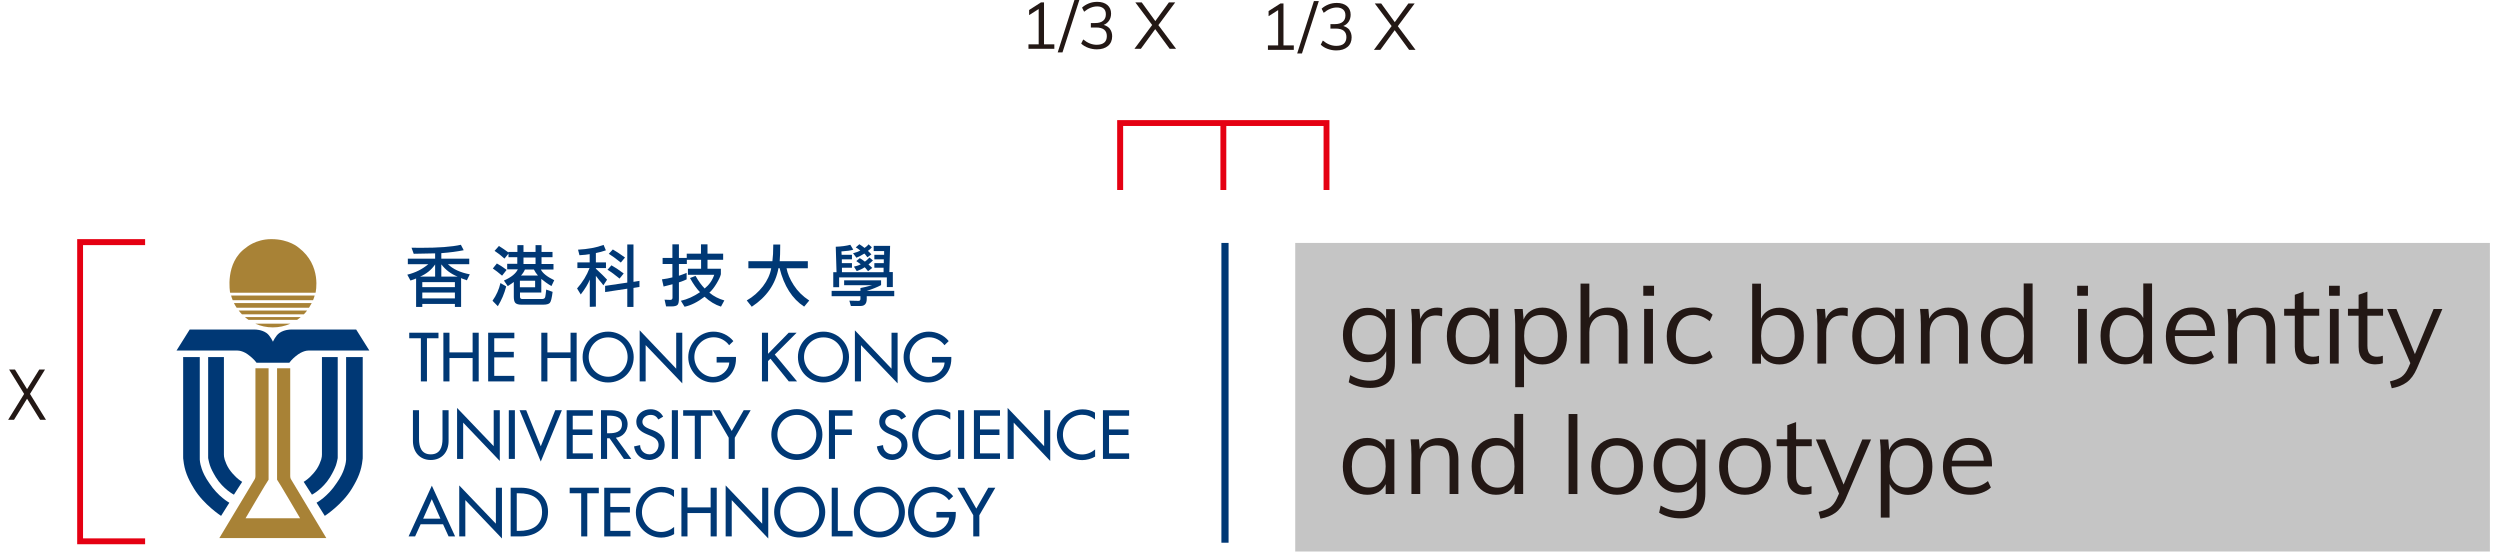 <svg width="230" height="51" viewBox="0 0 230 51" fill="none" xmlns="http://www.w3.org/2000/svg">
<path d="M122.309 17.48H121.769V11.59H112.819V17.48H112.279V11.59H103.329V17.48H102.779V11.05H122.309V17.48Z" fill="#E50012"/>
<path d="M96.999 4.08V4.49H94.619V4.08H95.559V0.83L94.679 1.39V0.92L95.769 0.22H96.049V4.08H96.989H96.999Z" fill="#231815"/>
<path d="M97.309 4.82L98.849 0H99.299L97.749 4.82H97.309V4.82Z" fill="#231815"/>
<path d="M102.119 2.67C102.249 2.85 102.319 3.07 102.319 3.34C102.319 3.71 102.189 4.01 101.939 4.22C101.689 4.43 101.349 4.54 100.909 4.54C100.629 4.54 100.369 4.49 100.119 4.4C99.869 4.31 99.649 4.18 99.469 4.01L99.659 3.63C100.059 3.96 100.469 4.12 100.899 4.12C101.199 4.12 101.429 4.05 101.589 3.92C101.749 3.79 101.829 3.58 101.829 3.32C101.829 2.8 101.499 2.53 100.849 2.53H100.359V2.12H100.759C101.079 2.12 101.319 2.05 101.489 1.91C101.659 1.77 101.739 1.57 101.739 1.31C101.739 1.08 101.669 0.9 101.529 0.78C101.389 0.66 101.199 0.59 100.949 0.59C100.539 0.59 100.139 0.75 99.739 1.08L99.549 0.7C99.719 0.54 99.929 0.41 100.179 0.31C100.429 0.21 100.689 0.17 100.959 0.17C101.339 0.17 101.649 0.27 101.879 0.46C102.109 0.66 102.219 0.92 102.219 1.25C102.219 1.49 102.159 1.71 102.039 1.89C101.919 2.07 101.749 2.21 101.539 2.29C101.789 2.36 101.979 2.49 102.119 2.66V2.67Z" fill="#231815"/>
<path d="M108.189 4.49H107.609L106.279 2.68L104.959 4.49H104.369L105.999 2.3L104.449 0.22H105.039L106.289 1.94L107.539 0.22H108.119L106.569 2.31L108.199 4.49H108.189Z" fill="#231815"/>
<path d="M119.03 4.179V4.589H116.65V4.179H117.59V0.929L116.71 1.489V1.019L117.8 0.319H118.08V4.179H119.02H119.03Z" fill="#231815"/>
<path d="M119.34 4.92L120.88 0.1H121.33L119.78 4.92H119.34V4.92Z" fill="#231815"/>
<path d="M124.15 2.77C124.28 2.95 124.35 3.17 124.35 3.44C124.35 3.81 124.22 4.11 123.97 4.32C123.72 4.53 123.38 4.64 122.94 4.64C122.66 4.64 122.4 4.59 122.15 4.5C121.9 4.41 121.68 4.28 121.51 4.11L121.7 3.73C122.1 4.06 122.51 4.22 122.94 4.22C123.24 4.22 123.48 4.15 123.63 4.02C123.78 3.89 123.87 3.68 123.87 3.42C123.87 2.9 123.54 2.63 122.89 2.63H122.4V2.22H122.8C123.12 2.22 123.36 2.15 123.53 2.01C123.7 1.87 123.78 1.67 123.78 1.41C123.78 1.18 123.71 1 123.57 0.88C123.43 0.76 123.24 0.69 122.99 0.69C122.58 0.69 122.18 0.85 121.78 1.18L121.59 0.8C121.76 0.64 121.97 0.51 122.22 0.41C122.47 0.31 122.73 0.27 123 0.27C123.38 0.27 123.69 0.37 123.92 0.56C124.15 0.76 124.26 1.02 124.26 1.35C124.26 1.59 124.2 1.81 124.08 1.99C123.96 2.17 123.79 2.31 123.58 2.39C123.83 2.46 124.02 2.59 124.16 2.76L124.15 2.77Z" fill="#231815"/>
<path d="M130.22 4.589H129.64L128.31 2.779L126.99 4.589H126.4L128.03 2.399L126.48 0.319H127.07L128.32 2.039L129.57 0.319H130.15L128.6 2.409L130.23 4.589H130.22Z" fill="#231815"/>
<path d="M13.35 50.07H7.1V22H13.35V22.55H7.64V49.53H13.35V50.07Z" fill="#E50012"/>
<path d="M0.84 34H1.38L2.49 35.8L3.61 34H4.14L2.76 36.24L4.23 38.62H3.69L2.49 36.68L1.29 38.62H0.75L2.22 36.24L0.84 34V34Z" fill="#231815"/>
<path d="M229.07 22.35H119.16V50.74H229.07V22.35Z" fill="#C5C5C5"/>
<path d="M128.331 28.42V33.41C128.331 34.16 128.141 34.72 127.761 35.11C127.381 35.49 126.811 35.69 126.061 35.69C125.311 35.69 124.631 35.52 124.081 35.17L124.221 34.51C124.541 34.69 124.841 34.82 125.131 34.9C125.411 34.98 125.721 35.02 126.061 35.02C126.551 35.02 126.911 34.89 127.161 34.64C127.411 34.38 127.531 34 127.531 33.5V32.31C127.381 32.63 127.151 32.88 126.851 33.06C126.551 33.24 126.201 33.32 125.801 33.32C125.361 33.32 124.971 33.22 124.631 33.01C124.291 32.8 124.021 32.51 123.831 32.13C123.641 31.75 123.551 31.31 123.551 30.82C123.551 30.33 123.641 29.89 123.831 29.51C124.021 29.13 124.281 28.84 124.631 28.63C124.971 28.42 125.371 28.32 125.801 28.32C126.201 28.32 126.551 28.41 126.841 28.58C127.141 28.75 127.361 29 127.521 29.31V28.44H128.331V28.42ZM127.111 32.13C127.391 31.81 127.531 31.36 127.531 30.8C127.531 30.24 127.391 29.79 127.111 29.47C126.831 29.15 126.451 28.99 125.971 28.99C125.491 28.99 125.091 29.15 124.801 29.47C124.521 29.79 124.381 30.24 124.381 30.8C124.381 31.36 124.521 31.81 124.801 32.13C125.081 32.45 125.471 32.62 125.971 32.62C126.471 32.62 126.841 32.46 127.111 32.13Z" fill="#231815"/>
<path d="M132.69 28.36L132.67 29.1C132.52 29.05 132.34 29.02 132.14 29.02C131.65 29.02 131.29 29.17 131.06 29.48C130.82 29.78 130.71 30.15 130.71 30.58V33.45H129.9V29.83C129.9 29.31 129.87 28.84 129.82 28.42H130.59L130.67 29.35C130.8 29.01 131 28.75 131.28 28.57C131.56 28.39 131.88 28.3 132.24 28.3C132.41 28.3 132.56 28.32 132.7 28.36H132.69Z" fill="#231815"/>
<path d="M137.841 28.42V33.45H137.041V32.54C136.891 32.85 136.671 33.09 136.371 33.27C136.071 33.44 135.731 33.52 135.331 33.52C134.881 33.52 134.491 33.41 134.161 33.2C133.821 32.99 133.561 32.69 133.381 32.29C133.201 31.9 133.111 31.45 133.111 30.93C133.111 30.41 133.201 29.95 133.391 29.55C133.581 29.15 133.841 28.84 134.181 28.62C134.521 28.4 134.901 28.29 135.351 28.29C135.741 28.29 136.091 28.38 136.381 28.55C136.671 28.72 136.901 28.97 137.051 29.28V28.41H137.851L137.841 28.42ZM136.641 32.34C136.911 32 137.041 31.53 137.041 30.91C137.041 30.29 136.911 29.81 136.641 29.48C136.371 29.15 135.991 28.98 135.501 28.98C135.011 28.98 134.621 29.15 134.341 29.49C134.061 29.83 133.921 30.31 133.921 30.93C133.921 31.55 134.061 32.02 134.331 32.35C134.601 32.68 134.991 32.85 135.491 32.85C135.991 32.85 136.361 32.68 136.631 32.34H136.641Z" fill="#231815"/>
<path d="M143.09 28.63C143.43 28.85 143.69 29.16 143.88 29.56C144.07 29.96 144.16 30.41 144.16 30.94C144.16 31.47 144.07 31.91 143.88 32.3C143.69 32.69 143.43 32.99 143.09 33.21C142.75 33.42 142.36 33.53 141.91 33.53C141.52 33.53 141.17 33.44 140.88 33.27C140.59 33.1 140.36 32.85 140.21 32.53V35.62H139.4V29.84C139.4 29.32 139.37 28.85 139.32 28.43H140.09L140.17 29.4C140.31 29.05 140.53 28.78 140.84 28.59C141.14 28.4 141.5 28.3 141.91 28.3C142.35 28.3 142.74 28.41 143.08 28.63H143.09ZM142.92 32.35C143.19 32.02 143.32 31.54 143.32 30.93C143.32 30.32 143.18 29.84 142.91 29.49C142.64 29.15 142.26 28.98 141.77 28.98C141.28 28.98 140.89 29.15 140.62 29.48C140.35 29.81 140.22 30.29 140.22 30.91C140.22 31.53 140.35 32.01 140.62 32.34C140.89 32.68 141.27 32.85 141.77 32.85C142.27 32.85 142.65 32.68 142.92 32.35V32.35Z" fill="#231815"/>
<path d="M149.73 30.29V33.45H148.92V30.33C148.92 29.86 148.83 29.52 148.64 29.31C148.45 29.09 148.16 28.98 147.76 28.98C147.29 28.98 146.92 29.12 146.64 29.41C146.36 29.7 146.22 30.08 146.22 30.57V33.45H145.41V26.09H146.22V29.24C146.38 28.93 146.61 28.7 146.9 28.54C147.2 28.38 147.54 28.3 147.91 28.3C149.12 28.3 149.72 28.96 149.72 30.29H149.73Z" fill="#231815"/>
<path d="M152.172 26.29V27.21H151.182V26.29H152.172ZM151.262 28.42H152.072V33.45H151.262V28.42Z" fill="#231815"/>
<path d="M154.47 33.2C154.11 32.99 153.83 32.69 153.63 32.29C153.43 31.9 153.34 31.45 153.34 30.93C153.34 30.41 153.44 29.95 153.64 29.55C153.84 29.15 154.12 28.84 154.49 28.62C154.86 28.4 155.29 28.29 155.79 28.29C156.13 28.29 156.46 28.35 156.77 28.47C157.09 28.59 157.35 28.75 157.56 28.95L157.29 29.55C157.04 29.35 156.79 29.2 156.55 29.11C156.31 29.02 156.07 28.97 155.83 28.97C155.32 28.97 154.91 29.14 154.62 29.48C154.33 29.82 154.18 30.3 154.18 30.92C154.18 31.54 154.33 32 154.62 32.33C154.91 32.67 155.32 32.84 155.83 32.84C156.08 32.84 156.32 32.79 156.55 32.7C156.79 32.61 157.03 32.46 157.29 32.26L157.56 32.86C157.35 33.06 157.08 33.22 156.76 33.33C156.44 33.45 156.1 33.51 155.75 33.51C155.26 33.51 154.84 33.4 154.48 33.19L154.47 33.2Z" fill="#231815"/>
<path d="M164.881 28.62C165.221 28.83 165.481 29.13 165.671 29.53C165.861 29.92 165.951 30.37 165.951 30.9C165.951 31.43 165.861 31.88 165.671 32.28C165.481 32.68 165.221 32.98 164.881 33.2C164.541 33.42 164.151 33.53 163.711 33.53C163.321 33.53 162.971 33.44 162.681 33.27C162.391 33.1 162.161 32.85 162.011 32.53V33.46H161.201V26.1H162.011V29.32C162.161 28.99 162.381 28.74 162.681 28.57C162.981 28.4 163.321 28.31 163.721 28.31C164.161 28.31 164.551 28.42 164.891 28.63L164.881 28.62ZM164.701 32.33C164.971 31.99 165.111 31.5 165.111 30.89C165.111 30.28 164.981 29.81 164.711 29.48C164.441 29.15 164.061 28.98 163.571 28.98C163.081 28.98 162.691 29.15 162.421 29.48C162.151 29.81 162.021 30.29 162.021 30.91C162.021 31.53 162.151 32.01 162.421 32.34C162.691 32.68 163.071 32.85 163.571 32.85C164.071 32.85 164.441 32.68 164.711 32.33H164.701Z" fill="#231815"/>
<path d="M170.001 28.36L169.981 29.1C169.831 29.05 169.651 29.02 169.451 29.02C168.961 29.02 168.601 29.17 168.371 29.48C168.131 29.78 168.011 30.15 168.011 30.58V33.45H167.201V29.83C167.201 29.31 167.171 28.84 167.121 28.42H167.891L167.971 29.35C168.101 29.01 168.301 28.75 168.581 28.57C168.861 28.39 169.181 28.3 169.541 28.3C169.711 28.3 169.861 28.32 170.001 28.36Z" fill="#231815"/>
<path d="M175.15 28.42V33.45H174.35V32.54C174.2 32.85 173.98 33.09 173.69 33.27C173.39 33.44 173.05 33.52 172.65 33.52C172.2 33.52 171.81 33.41 171.47 33.2C171.13 32.99 170.87 32.69 170.69 32.29C170.51 31.9 170.41 31.45 170.41 30.93C170.41 30.41 170.5 29.95 170.69 29.55C170.88 29.15 171.14 28.84 171.48 28.62C171.82 28.4 172.21 28.29 172.65 28.29C173.04 28.29 173.39 28.38 173.68 28.55C173.97 28.72 174.2 28.97 174.35 29.28V28.41H175.15V28.42ZM173.95 32.34C174.22 32 174.35 31.53 174.35 30.91C174.35 30.29 174.22 29.81 173.95 29.48C173.68 29.15 173.3 28.98 172.81 28.98C172.32 28.98 171.93 29.15 171.65 29.49C171.37 29.83 171.24 30.31 171.24 30.93C171.24 31.55 171.38 32.02 171.65 32.35C171.92 32.68 172.31 32.85 172.81 32.85C173.31 32.85 173.68 32.68 173.95 32.34V32.34Z" fill="#231815"/>
<path d="M181.041 30.29V33.45H180.231V30.33C180.231 29.86 180.141 29.52 179.951 29.31C179.761 29.09 179.471 28.98 179.071 28.98C178.601 28.98 178.231 29.12 177.951 29.41C177.671 29.7 177.531 30.08 177.531 30.57V33.45H176.721V29.83C176.721 29.31 176.691 28.84 176.641 28.42H177.411L177.491 29.32C177.641 28.99 177.871 28.74 178.181 28.57C178.491 28.4 178.841 28.3 179.231 28.3C180.441 28.3 181.041 28.96 181.041 30.29V30.29Z" fill="#231815"/>
<path d="M187 26.09V33.45H186.2V32.54C186.05 32.85 185.83 33.09 185.53 33.27C185.23 33.44 184.89 33.52 184.49 33.52C184.05 33.52 183.66 33.41 183.32 33.19C182.98 32.97 182.72 32.66 182.53 32.27C182.34 31.87 182.25 31.41 182.25 30.89C182.25 30.37 182.34 29.91 182.53 29.52C182.71 29.13 182.98 28.83 183.32 28.61C183.66 28.4 184.05 28.29 184.49 28.29C184.88 28.29 185.23 28.37 185.52 28.55C185.81 28.72 186.03 28.96 186.18 29.26V26.08H186.99L187 26.09ZM185.8 32.34C186.07 32 186.2 31.53 186.2 30.91C186.2 30.29 186.07 29.82 185.8 29.49C185.53 29.16 185.15 28.99 184.66 28.99C184.17 28.99 183.78 29.16 183.5 29.49C183.22 29.82 183.08 30.29 183.08 30.9C183.08 31.51 183.22 32 183.5 32.34C183.78 32.68 184.16 32.86 184.66 32.86C185.16 32.86 185.53 32.69 185.8 32.35V32.34Z" fill="#231815"/>
<path d="M192.092 26.29V27.21H191.102V26.29H192.092ZM191.182 28.42H191.992V33.45H191.182V28.42Z" fill="#231815"/>
<path d="M197.99 26.09V33.45H197.19V32.54C197.04 32.85 196.82 33.09 196.53 33.27C196.23 33.44 195.89 33.52 195.49 33.52C195.05 33.52 194.66 33.41 194.32 33.19C193.98 32.97 193.72 32.66 193.53 32.27C193.34 31.87 193.25 31.41 193.25 30.89C193.25 30.37 193.34 29.91 193.53 29.52C193.71 29.13 193.98 28.83 194.32 28.61C194.66 28.4 195.05 28.29 195.49 28.29C195.88 28.29 196.23 28.37 196.52 28.55C196.81 28.72 197.03 28.96 197.18 29.26V26.08H197.99V26.09ZM196.79 32.34C197.06 32 197.19 31.53 197.19 30.91C197.19 30.29 197.06 29.82 196.79 29.49C196.52 29.15 196.14 28.99 195.65 28.99C195.16 28.99 194.77 29.16 194.49 29.49C194.21 29.82 194.08 30.29 194.08 30.9C194.08 31.51 194.22 32 194.49 32.34C194.77 32.68 195.15 32.86 195.65 32.86C196.15 32.86 196.52 32.69 196.79 32.35V32.34Z" fill="#231815"/>
<path d="M203.772 30.91H200.082C200.082 31.55 200.242 32.03 200.532 32.36C200.822 32.69 201.242 32.85 201.792 32.85C202.382 32.85 202.922 32.65 203.412 32.26L203.682 32.85C203.462 33.06 203.182 33.22 202.832 33.34C202.482 33.46 202.132 33.52 201.782 33.52C200.992 33.52 200.382 33.29 199.932 32.82C199.482 32.36 199.262 31.72 199.262 30.91C199.262 30.4 199.362 29.94 199.562 29.55C199.762 29.15 200.042 28.84 200.402 28.62C200.762 28.4 201.172 28.29 201.632 28.29C202.302 28.29 202.822 28.51 203.202 28.95C203.582 29.39 203.772 29.99 203.772 30.75V30.9V30.91ZM200.612 29.31C200.352 29.56 200.182 29.92 200.112 30.38H203.042C203.002 29.91 202.862 29.55 202.632 29.3C202.392 29.05 202.062 28.93 201.642 28.93C201.222 28.93 200.882 29.06 200.622 29.31H200.612Z" fill="#231815"/>
<path d="M209.32 30.29V33.45H208.51V30.33C208.51 29.86 208.42 29.52 208.23 29.31C208.04 29.09 207.75 28.98 207.35 28.98C206.88 28.98 206.51 29.12 206.23 29.41C205.95 29.7 205.81 30.08 205.81 30.57V33.45H205V29.83C205 29.31 204.97 28.84 204.92 28.42H205.69L205.77 29.32C205.92 28.99 206.15 28.74 206.46 28.57C206.77 28.4 207.12 28.3 207.51 28.3C208.72 28.3 209.32 28.96 209.32 30.29V30.29Z" fill="#231815"/>
<path d="M211.931 29.06V31.81C211.931 32.18 212.011 32.44 212.161 32.59C212.311 32.74 212.531 32.82 212.811 32.82C213.001 32.82 213.181 32.79 213.351 32.73V33.42C213.141 33.49 212.911 33.52 212.651 33.52C212.171 33.52 211.801 33.38 211.531 33.11C211.261 32.84 211.121 32.44 211.121 31.91V29.05H210.141V28.41H211.121V27.12L211.931 26.83V28.41H213.371V29.05H211.931V29.06Z" fill="#231815"/>
<path d="M215.261 26.29V27.21H214.271V26.29H215.261ZM214.351 28.42H215.161V33.45H214.351V28.42Z" fill="#231815"/>
<path d="M217.802 29.06V31.81C217.802 32.18 217.882 32.44 218.032 32.59C218.182 32.74 218.402 32.82 218.682 32.82C218.872 32.82 219.052 32.79 219.222 32.73V33.42C219.012 33.49 218.782 33.52 218.522 33.52C218.042 33.52 217.662 33.38 217.402 33.11C217.132 32.84 216.992 32.44 216.992 31.91V29.05H216.012V28.41H216.992V27.12L217.802 26.83V28.41H219.242V29.05H217.802V29.06Z" fill="#231815"/>
<path d="M224.701 28.42L222.351 33.91C222.101 34.48 221.791 34.9 221.421 35.17C221.051 35.44 220.591 35.62 220.041 35.72L219.871 35.09C220.341 34.98 220.701 34.84 220.941 34.67C221.181 34.49 221.391 34.22 221.551 33.86L221.751 33.41L219.621 28.43H220.471L222.171 32.58L223.891 28.43H224.701V28.42Z" fill="#231815"/>
<path d="M128.281 40.42V45.45H127.481V44.54C127.331 44.85 127.111 45.09 126.821 45.27C126.521 45.44 126.181 45.52 125.781 45.52C125.331 45.52 124.941 45.41 124.601 45.2C124.261 44.99 124.001 44.69 123.821 44.29C123.641 43.9 123.541 43.45 123.541 42.93C123.541 42.41 123.631 41.95 123.821 41.55C124.011 41.15 124.271 40.84 124.611 40.62C124.951 40.4 125.341 40.29 125.781 40.29C126.171 40.29 126.521 40.38 126.811 40.55C127.101 40.72 127.331 40.97 127.481 41.28V40.41H128.281V40.42ZM127.081 44.34C127.351 44 127.481 43.53 127.481 42.91C127.481 42.29 127.351 41.81 127.081 41.48C126.811 41.15 126.431 40.98 125.941 40.98C125.451 40.98 125.061 41.15 124.781 41.49C124.501 41.83 124.371 42.31 124.371 42.93C124.371 43.55 124.511 44.02 124.781 44.35C125.051 44.68 125.441 44.85 125.941 44.85C126.441 44.85 126.811 44.68 127.081 44.34V44.34Z" fill="#231815"/>
<path d="M134.172 42.29V45.45H133.361V42.33C133.361 41.86 133.271 41.52 133.081 41.31C132.891 41.09 132.602 40.98 132.202 40.98C131.732 40.98 131.361 41.12 131.081 41.41C130.801 41.7 130.661 42.08 130.661 42.57V45.45H129.852V41.83C129.852 41.31 129.821 40.84 129.771 40.42H130.542L130.621 41.32C130.771 40.99 131.001 40.74 131.311 40.57C131.621 40.4 131.971 40.3 132.361 40.3C133.571 40.3 134.172 40.96 134.172 42.29V42.29Z" fill="#231815"/>
<path d="M140.131 38.09V45.45H139.331V44.54C139.181 44.85 138.961 45.09 138.671 45.27C138.371 45.44 138.031 45.52 137.631 45.52C137.191 45.52 136.801 45.41 136.461 45.19C136.121 44.97 135.861 44.66 135.671 44.27C135.481 43.87 135.391 43.41 135.391 42.89C135.391 42.37 135.481 41.91 135.671 41.52C135.851 41.13 136.121 40.83 136.461 40.61C136.801 40.4 137.191 40.29 137.631 40.29C138.021 40.29 138.371 40.37 138.661 40.55C138.951 40.72 139.171 40.96 139.321 41.26V38.08H140.131V38.09ZM138.931 44.34C139.201 44 139.331 43.53 139.331 42.91C139.331 42.29 139.201 41.82 138.931 41.49C138.661 41.15 138.281 40.99 137.791 40.99C137.301 40.99 136.911 41.16 136.631 41.49C136.351 41.82 136.221 42.29 136.221 42.9C136.221 43.51 136.361 44 136.631 44.34C136.911 44.68 137.291 44.86 137.791 44.86C138.291 44.86 138.661 44.69 138.931 44.35V44.34Z" fill="#231815"/>
<path d="M144.311 38.09H145.121V45.45H144.311V38.09V38.09Z" fill="#231815"/>
<path d="M147.52 45.2C147.16 44.99 146.88 44.68 146.69 44.29C146.49 43.9 146.4 43.44 146.4 42.91C146.4 42.38 146.5 41.92 146.69 41.53C146.89 41.14 147.16 40.83 147.52 40.62C147.88 40.41 148.3 40.3 148.77 40.3C149.24 40.3 149.66 40.41 150.02 40.62C150.38 40.83 150.66 41.14 150.86 41.53C151.06 41.92 151.15 42.38 151.15 42.91C151.15 43.44 151.05 43.9 150.86 44.29C150.66 44.68 150.39 44.99 150.02 45.2C149.66 45.41 149.24 45.52 148.77 45.52C148.3 45.52 147.88 45.41 147.52 45.2ZM149.92 44.36C150.19 44.03 150.32 43.55 150.32 42.91C150.32 42.27 150.18 41.82 149.91 41.49C149.64 41.16 149.26 40.99 148.77 40.99C148.28 40.99 147.89 41.16 147.62 41.49C147.35 41.82 147.21 42.3 147.21 42.91C147.21 43.52 147.35 44.03 147.62 44.36C147.89 44.69 148.27 44.86 148.77 44.86C149.27 44.86 149.65 44.69 149.92 44.36V44.36Z" fill="#231815"/>
<path d="M156.891 40.42V45.41C156.891 46.16 156.701 46.72 156.311 47.11C155.931 47.49 155.361 47.69 154.621 47.69C153.881 47.69 153.191 47.52 152.641 47.17L152.781 46.51C153.101 46.69 153.401 46.82 153.691 46.9C153.971 46.98 154.281 47.02 154.631 47.02C155.121 47.02 155.481 46.89 155.731 46.64C155.981 46.38 156.101 46 156.101 45.5V44.31C155.951 44.63 155.721 44.88 155.431 45.06C155.131 45.24 154.781 45.32 154.371 45.32C153.931 45.32 153.541 45.22 153.201 45.01C152.861 44.8 152.591 44.51 152.411 44.13C152.221 43.75 152.131 43.31 152.131 42.82C152.131 42.33 152.221 41.89 152.411 41.51C152.601 41.13 152.861 40.84 153.201 40.63C153.541 40.42 153.931 40.32 154.371 40.32C154.771 40.32 155.121 40.41 155.411 40.58C155.711 40.75 155.931 41 156.081 41.31V40.44H156.891V40.42ZM155.671 44.13C155.951 43.81 156.081 43.36 156.081 42.8C156.081 42.24 155.941 41.79 155.671 41.47C155.391 41.15 155.011 40.99 154.521 40.99C154.031 40.99 153.641 41.15 153.351 41.47C153.071 41.79 152.921 42.24 152.921 42.8C152.921 43.36 153.061 43.81 153.351 44.13C153.631 44.45 154.021 44.62 154.521 44.62C155.021 44.62 155.391 44.46 155.671 44.13Z" fill="#231815"/>
<path d="M159.28 45.2C158.92 44.99 158.64 44.68 158.45 44.29C158.25 43.9 158.16 43.44 158.16 42.91C158.16 42.38 158.26 41.92 158.45 41.53C158.65 41.14 158.92 40.83 159.28 40.62C159.64 40.41 160.06 40.3 160.53 40.3C161 40.3 161.42 40.41 161.78 40.62C162.14 40.83 162.42 41.14 162.62 41.53C162.82 41.92 162.91 42.38 162.91 42.91C162.91 43.44 162.81 43.9 162.62 44.29C162.42 44.68 162.15 44.99 161.78 45.2C161.42 45.41 161 45.52 160.53 45.52C160.06 45.52 159.64 45.41 159.28 45.2ZM161.68 44.36C161.95 44.03 162.08 43.55 162.08 42.91C162.08 42.27 161.94 41.82 161.67 41.49C161.4 41.16 161.02 40.99 160.53 40.99C160.04 40.99 159.65 41.16 159.38 41.49C159.11 41.82 158.97 42.3 158.97 42.91C158.97 43.52 159.11 44.03 159.38 44.36C159.65 44.69 160.03 44.86 160.53 44.86C161.03 44.86 161.41 44.69 161.68 44.36V44.36Z" fill="#231815"/>
<path d="M165.241 41.06V43.81C165.241 44.18 165.321 44.44 165.471 44.59C165.621 44.74 165.841 44.82 166.121 44.82C166.311 44.82 166.491 44.79 166.661 44.73V45.42C166.451 45.49 166.221 45.52 165.961 45.52C165.481 45.52 165.111 45.38 164.841 45.11C164.571 44.84 164.431 44.44 164.431 43.91V41.05H163.451V40.41H164.431V39.12L165.241 38.83V40.41H166.681V41.05H165.241V41.06Z" fill="#231815"/>
<path d="M172.141 40.42L169.791 45.91C169.541 46.48 169.231 46.9 168.861 47.17C168.491 47.44 168.031 47.62 167.481 47.72L167.311 47.09C167.781 46.98 168.141 46.84 168.381 46.67C168.621 46.49 168.831 46.22 168.991 45.86L169.191 45.41L167.061 40.43H167.911L169.611 44.58L171.331 40.43H172.141V40.42Z" fill="#231815"/>
<path d="M176.711 40.63C177.051 40.85 177.311 41.16 177.501 41.56C177.691 41.96 177.781 42.41 177.781 42.94C177.781 43.47 177.691 43.91 177.501 44.3C177.311 44.69 177.051 44.99 176.711 45.21C176.371 45.42 175.981 45.53 175.541 45.53C175.151 45.53 174.801 45.44 174.511 45.27C174.221 45.1 173.991 44.85 173.841 44.53V47.62H173.031V41.84C173.031 41.32 173.001 40.85 172.951 40.43H173.721L173.801 41.4C173.941 41.05 174.161 40.78 174.471 40.59C174.771 40.4 175.131 40.3 175.551 40.3C175.991 40.3 176.381 40.41 176.721 40.63H176.711ZM176.541 44.35C176.811 44.02 176.941 43.54 176.941 42.93C176.941 42.32 176.801 41.84 176.531 41.49C176.261 41.15 175.881 40.98 175.391 40.98C174.901 40.98 174.511 41.15 174.241 41.48C173.971 41.81 173.841 42.29 173.841 42.91C173.841 43.53 173.971 44.01 174.241 44.34C174.511 44.68 174.891 44.85 175.391 44.85C175.891 44.85 176.271 44.68 176.531 44.35H176.541Z" fill="#231815"/>
<path d="M183.242 42.91H179.552C179.552 43.55 179.712 44.03 180.002 44.36C180.292 44.69 180.712 44.85 181.272 44.85C181.862 44.85 182.402 44.65 182.892 44.26L183.162 44.85C182.942 45.06 182.662 45.22 182.322 45.34C181.982 45.46 181.622 45.52 181.272 45.52C180.482 45.52 179.872 45.29 179.422 44.82C178.972 44.36 178.752 43.72 178.752 42.91C178.752 42.4 178.852 41.94 179.052 41.55C179.252 41.15 179.532 40.84 179.892 40.62C180.252 40.4 180.662 40.29 181.122 40.29C181.792 40.29 182.312 40.51 182.692 40.95C183.072 41.39 183.262 41.99 183.262 42.75V42.9L183.242 42.91ZM180.082 41.31C179.822 41.56 179.652 41.92 179.582 42.38H182.512C182.472 41.91 182.332 41.55 182.092 41.3C181.852 41.05 181.522 40.93 181.102 40.93C180.682 40.93 180.342 41.06 180.072 41.31H180.082Z" fill="#231815"/>
<path d="M40.601 24.32V25.45H42.111C41.491 25.209 40.991 24.829 40.601 24.32ZM38.851 27.45H41.851V26.91H38.851V27.45ZM41.851 25.959H38.851V26.419H41.851V25.959ZM38.641 25.45H40.031V24.329C39.681 24.84 39.211 25.209 38.641 25.45ZM42.421 25.59V28.239H41.851V27.959H38.851V28.239H38.281V25.619C38.181 25.669 38.011 25.73 37.761 25.809L37.471 25.27C38.211 25.09 38.851 24.77 39.401 24.309H37.521V23.799H40.031V23.309C39.121 23.329 38.461 23.349 38.061 23.349L37.861 22.79C38.091 22.79 38.381 22.799 38.721 22.799C40.341 22.799 41.571 22.709 42.401 22.52L42.661 23.02C42.111 23.13 41.421 23.23 40.601 23.29V23.799H43.171V24.309H41.211C41.671 24.759 42.341 25.07 43.221 25.239L42.951 25.79C42.871 25.75 42.781 25.72 42.681 25.689C42.581 25.66 42.491 25.619 42.411 25.579" fill="#003875"/>
<path d="M48.161 24.29H49.27V23.69H48.161V24.29ZM48.291 24.8C48.201 25.01 48.081 25.19 47.931 25.35H49.49C49.361 25.2 49.23 25.02 49.12 24.8H48.3H48.291ZM47.831 26.43H49.231V25.83H47.831V26.43ZM46.791 23.18H47.601V22.55H48.161V23.18H49.27V22.55H49.821V23.18H50.831V23.66H49.821V24.29H50.921V24.8H49.761C49.921 25.13 50.331 25.46 50.99 25.78L50.731 26.32C50.361 26.1 50.05 25.87 49.8 25.66V26.91H47.84V27.3C47.84 27.44 47.91 27.51 48.05 27.51H49.861C50.031 27.51 50.131 27.45 50.161 27.32C50.191 27.19 50.221 26.96 50.251 26.64L50.84 26.85C50.77 27.41 50.691 27.75 50.581 27.87C50.471 27.98 50.271 28.03 49.951 28.03H47.971C47.711 28.03 47.531 27.98 47.421 27.88C47.321 27.78 47.27 27.59 47.27 27.31V25.94C47.17 26.03 46.98 26.15 46.711 26.32L46.361 25.81C47.041 25.51 47.461 25.16 47.641 24.78H46.661V24.27H47.59V23.66H46.781V23.33L46.411 23.79C46.081 23.49 45.77 23.25 45.501 23.08L45.901 22.63C46.251 22.85 46.541 23.05 46.781 23.23V23.15L46.791 23.18ZM46.191 25.36C45.861 25.08 45.581 24.86 45.34 24.7L45.711 24.24C46.001 24.4 46.3 24.59 46.611 24.83L46.201 25.35L46.191 25.36ZM46.571 26.35C46.401 27.01 46.141 27.61 45.8 28.17L45.31 27.67C45.67 27.16 45.911 26.62 46.041 26.04L46.571 26.35Z" fill="#003875"/>
<path d="M57.11 24.15C56.66 23.79 56.29 23.52 56.01 23.35L56.38 22.95C56.64 23.1 57.02 23.34 57.5 23.69L57.12 24.15H57.11ZM57 25.63C56.58 25.28 56.21 25.01 55.89 24.82L56.25 24.41C56.55 24.57 56.93 24.82 57.38 25.16L57 25.63ZM55.67 26.87V26.3L57.71 26V22.49H58.28V25.93L58.83 25.84V26.4L58.28 26.49V28.24H57.71V26.56L55.67 26.87ZM54.26 23.38C54.04 23.42 53.73 23.46 53.31 23.48L53.18 22.97C54.09 22.92 54.87 22.78 55.53 22.53L55.74 23.03C55.45 23.13 55.14 23.22 54.82 23.28V24.14H55.75V24.66H54.82V24.72C55.28 25.14 55.62 25.48 55.85 25.73L55.51 26.25C55.39 26.08 55.27 25.93 55.14 25.79C55.03 25.66 54.93 25.53 54.82 25.38V28.21L54.26 28.23V25.72C54.11 26.11 53.83 26.57 53.43 27.09L53.09 26.54C53.6 25.96 53.99 25.33 54.24 24.66H53.12V24.14H54.25V23.38H54.26Z" fill="#003875"/>
<path d="M63.18 24.291H62.46V25.37C62.78 25.261 63.02 25.171 63.17 25.101V25.701C63.04 25.77 62.81 25.86 62.46 25.98V27.471C62.46 27.761 62.42 27.951 62.34 28.041C62.25 28.14 62.06 28.191 61.76 28.191H61.28L61.14 27.57L61.67 27.59C61.8 27.59 61.87 27.52 61.87 27.39V26.151C61.52 26.241 61.25 26.311 61.05 26.36L60.9 25.701C61.25 25.66 61.57 25.59 61.86 25.52V24.291H60.96V23.73H61.86V22.48H62.46V23.73H63.18V23.34H64.49V22.48H65.09V23.34H66.53V23.901H65.09V24.721H66.32V25.23C66.27 25.451 66.13 25.741 65.92 26.09C65.71 26.441 65.49 26.721 65.26 26.93C65.67 27.261 66.13 27.5 66.64 27.64L66.33 28.21C65.79 28.041 65.29 27.73 64.82 27.3C64.18 27.791 63.56 28.101 62.98 28.221L62.64 27.671C63.23 27.541 63.81 27.28 64.4 26.881C64.09 26.561 63.78 26.131 63.48 25.581L63.99 25.381C64.27 25.881 64.55 26.261 64.83 26.541C65.24 26.21 65.54 25.791 65.71 25.28H63.29V24.721H64.5V23.901H63.19V24.291H63.18Z" fill="#003875"/>
<path d="M72.361 24.67C72.451 25.17 72.671 25.69 73.021 26.23C73.371 26.78 73.841 27.25 74.451 27.65L73.981 28.21C72.881 27.49 72.131 26.31 71.721 24.67H71.621C71.351 26.14 70.531 27.32 69.161 28.22L68.701 27.64C69.281 27.31 69.771 26.88 70.191 26.34C70.601 25.8 70.851 25.25 70.951 24.68H68.851V24.03H71.061C71.111 23.66 71.141 23.15 71.141 22.5H71.781C71.781 23.2 71.761 23.71 71.731 24.03H74.321V24.68H72.371L72.361 24.67Z" fill="#003875"/>
<path d="M79.53 24.6C79.34 24.73 79.11 24.84 78.82 24.94L78.56 24.53C78.84 24.47 79.05 24.4 79.19 24.31C79.11 24.25 78.97 24.15 78.78 24.02L79.1 23.75C79.18 23.8 79.25 23.85 79.31 23.88C79.39 23.93 79.47 24 79.57 24.07C79.69 23.99 79.83 23.87 79.99 23.69L80.31 23.96C80.16 24.11 80.02 24.23 79.9 24.33C80.02 24.43 80.13 24.54 80.25 24.65L79.86 24.95C79.67 24.71 79.57 24.59 79.54 24.59M79.5 23.34C79.3 23.47 79.06 23.59 78.79 23.71L78.48 23.3C78.82 23.21 79.04 23.12 79.15 23.05C79.05 22.97 78.91 22.87 78.73 22.76L79.06 22.47C79.22 22.57 79.38 22.68 79.54 22.81C79.71 22.69 79.84 22.58 79.91 22.48L80.21 22.75C80.12 22.87 80 22.98 79.85 23.08C79.93 23.15 80.04 23.26 80.17 23.4L79.8 23.67C79.64 23.44 79.53 23.32 79.49 23.32M81.6 25.52H77.2V26.42H76.66V25.04H76.96L76.89 22.7C77.42 22.68 77.87 22.62 78.23 22.52L78.5 22.97C78.27 23.05 77.91 23.1 77.41 23.13L77.43 23.44H78.38V23.86H77.45V24.21H78.38V24.63H77.46V25.04H81.29V24.63H80.44V24.21H81.31V23.86H80.44V23.44H81.34V23.1H80.38V22.62H81.89L81.82 25.03H82.14V26.41H81.59V25.51L81.6 25.52ZM81.06 25.78V26.23C80.7 26.42 80.26 26.6 79.74 26.76H82.27V27.25H79.74V27.5C79.74 27.93 79.55 28.15 79.18 28.15H78.28L78.14 27.66L78.98 27.68C79.1 27.68 79.16 27.62 79.16 27.5V27.25H76.51V26.76H79.16V26.5C79.44 26.45 79.8 26.36 80.23 26.24H77.66V25.79H81.06V25.78Z" fill="#003875"/>
<path d="M39.28 35.09H38.72V31.12H37.65V30.61H40.34V31.12H39.28V35.09Z" fill="#003875"/>
<path d="M43.481 32.42V30.61H44.041V35.09H43.481V32.94H41.351V35.09H40.791V30.61H41.351V32.42H43.481Z" fill="#003875"/>
<path d="M44.91 30.61H47.32V31.12H45.47V32.37H47.27V32.88H45.47V34.58H47.32V35.09H44.91V30.61Z" fill="#003875"/>
<path d="M52.491 32.42V30.61H53.051V35.09H52.491V32.94H50.361V35.09H49.801V30.61H50.361V32.42H52.491Z" fill="#003875"/>
<path d="M57.74 32.85C57.74 31.86 57 31.04 55.95 31.04C54.9 31.04 54.16 31.87 54.16 32.85C54.16 33.83 54.98 34.66 55.95 34.66C56.92 34.66 57.74 33.87 57.74 32.85ZM58.3 32.85C58.3 34.18 57.25 35.19 55.95 35.19C54.65 35.19 53.6 34.19 53.6 32.85C53.6 31.51 54.66 30.51 55.95 30.51C57.24 30.51 58.3 31.56 58.3 32.85Z" fill="#003875"/>
<path d="M58.85 30.39L62.21 33.92V30.61H62.77V35.27L59.4 31.75V35.09H58.85V30.39Z" fill="#003875"/>
<path d="M67.71 32.83V33.01C67.71 34.24 66.84 35.19 65.59 35.19C64.34 35.19 63.32 34.11 63.32 32.86C63.32 31.61 64.35 30.51 65.64 30.51C66.34 30.51 67.02 30.83 67.47 31.38L67.08 31.76C66.76 31.32 66.22 31.03 65.67 31.03C64.67 31.03 63.88 31.84 63.88 32.85C63.88 33.79 64.65 34.68 65.62 34.68C66.32 34.68 67.06 34.08 67.09 33.35H65.93V32.84H67.71V32.83Z" fill="#003875"/>
<path d="M72.56 30.61H73.29L71.28 32.62L73.33 35.09H72.57L70.88 33L70.66 33.22V35.09H70.1V30.61H70.66V32.55L72.56 30.61Z" fill="#003875"/>
<path d="M77.55 32.85C77.55 31.86 76.81 31.04 75.76 31.04C74.71 31.04 73.97 31.87 73.97 32.85C73.97 33.83 74.79 34.66 75.76 34.66C76.73 34.66 77.55 33.87 77.55 32.85ZM78.11 32.85C78.11 34.18 77.06 35.19 75.76 35.19C74.46 35.19 73.41 34.19 73.41 32.85C73.41 31.51 74.47 30.51 75.76 30.51C77.05 30.51 78.11 31.56 78.11 32.85Z" fill="#003875"/>
<path d="M78.65 30.39L82.02 33.92V30.61H82.58V35.27L79.21 31.75V35.09H78.65V30.39Z" fill="#003875"/>
<path d="M87.521 32.83V33.01C87.521 34.24 86.651 35.19 85.401 35.19C84.151 35.19 83.131 34.11 83.131 32.86C83.131 31.61 84.161 30.51 85.451 30.51C86.151 30.51 86.841 30.83 87.281 31.38L86.891 31.76C86.571 31.32 86.031 31.03 85.481 31.03C84.481 31.03 83.691 31.84 83.691 32.85C83.691 33.79 84.461 34.68 85.431 34.68C86.131 34.68 86.871 34.08 86.901 33.35H85.741V32.84H87.521V32.83Z" fill="#003875"/>
<path d="M38.55 37.74V40.39C38.55 41.12 38.77 41.8 39.63 41.8C40.49 41.8 40.71 41.12 40.71 40.39V37.74H41.27V40.58C41.27 41.57 40.66 42.32 39.63 42.32C38.6 42.32 37.99 41.56 37.99 40.58V37.74H38.55V37.74Z" fill="#003875"/>
<path d="M42.051 37.53L45.421 41.05V37.74H45.981V42.41L42.611 38.88V42.22H42.051V37.53Z" fill="#003875"/>
<path d="M47.37 37.74H46.81V42.22H47.37V37.74Z" fill="#003875"/>
<path d="M49.751 41.06L51.081 37.74H51.691L49.751 42.46L47.801 37.74H48.411L49.751 41.06Z" fill="#003875"/>
<path d="M52.131 37.74H54.541V38.25H52.691V39.51H54.491V40.02H52.691V41.71H54.541V42.22H52.131V37.74Z" fill="#003875"/>
<path d="M55.851 39.86H56.031C56.601 39.86 57.221 39.75 57.221 39.04C57.221 38.33 56.551 38.24 56.001 38.24H55.851V39.86ZM58.081 42.22H57.401L56.081 40.32H55.851V42.22H55.291V37.74H55.971C56.371 37.74 56.801 37.74 57.151 37.95C57.531 38.17 57.741 38.59 57.741 39.02C57.741 39.66 57.311 40.2 56.661 40.27L58.081 42.22V42.22Z" fill="#003875"/>
<path d="M60.57 38.59C60.4 38.31 60.19 38.17 59.85 38.17C59.49 38.17 59.1 38.41 59.1 38.81C59.1 39.16 59.45 39.34 59.72 39.45L60.04 39.57C60.68 39.82 61.15 40.17 61.15 40.92C61.15 41.73 60.52 42.32 59.72 42.32C58.99 42.32 58.43 41.79 58.33 41.07L58.89 40.95C58.89 41.44 59.28 41.8 59.76 41.8C60.24 41.8 60.59 41.4 60.59 40.93C60.59 40.46 60.2 40.24 59.82 40.08L59.51 39.95C59 39.73 58.54 39.44 58.54 38.81C58.54 38.08 59.18 37.65 59.86 37.65C60.36 37.65 60.77 37.89 61.01 38.33L60.56 38.6L60.57 38.59Z" fill="#003875"/>
<path d="M62.37 37.74H61.81V42.22H62.37V37.74Z" fill="#003875"/>
<path d="M64.48 42.22H63.92V38.25H62.85V37.74H65.54V38.25H64.48V42.22Z" fill="#003875"/>
<path d="M65.57 37.74H66.22L67.32 39.65L68.42 37.74H69.06L67.6 40.27V42.22H67.04V40.27L65.57 37.74Z" fill="#003875"/>
<path d="M75.101 39.98C75.101 38.99 74.361 38.17 73.311 38.17C72.261 38.17 71.521 39 71.521 39.98C71.521 40.96 72.341 41.79 73.311 41.79C74.281 41.79 75.101 41 75.101 39.98ZM75.661 39.98C75.661 41.31 74.611 42.32 73.311 42.32C72.011 42.32 70.961 41.32 70.961 39.98C70.961 38.64 72.021 37.64 73.311 37.64C74.601 37.64 75.661 38.69 75.661 39.98Z" fill="#003875"/>
<path d="M76.82 38.25V39.51H78.37V40.02H76.82V42.22H76.26V37.74H78.43V38.25H76.82Z" fill="#003875"/>
<path d="M82.91 38.59C82.74 38.31 82.53 38.17 82.19 38.17C81.83 38.17 81.44 38.41 81.44 38.81C81.44 39.16 81.78 39.34 82.06 39.45L82.38 39.57C83.02 39.82 83.49 40.17 83.49 40.92C83.49 41.73 82.86 42.32 82.06 42.32C81.33 42.32 80.77 41.79 80.67 41.07L81.24 40.95C81.24 41.44 81.63 41.8 82.11 41.8C82.59 41.8 82.94 41.4 82.94 40.93C82.94 40.46 82.55 40.24 82.17 40.08L81.86 39.95C81.35 39.73 80.89 39.44 80.89 38.81C80.89 38.08 81.53 37.65 82.21 37.65C82.71 37.65 83.12 37.89 83.36 38.33L82.91 38.6V38.59Z" fill="#003875"/>
<path d="M87.43 38.6C87.11 38.31 86.67 38.16 86.25 38.16C85.24 38.16 84.48 39 84.48 39.99C84.48 40.98 85.24 41.81 86.24 41.81C86.68 41.81 87.1 41.64 87.44 41.35V42.01C87.1 42.21 86.66 42.33 86.26 42.33C84.98 42.33 83.92 41.31 83.92 40.02C83.92 38.73 84.98 37.66 86.3 37.66C86.69 37.66 87.09 37.75 87.43 37.96V38.61V38.6Z" fill="#003875"/>
<path d="M88.701 37.74H88.141V42.22H88.701V37.74Z" fill="#003875"/>
<path d="M89.6 37.74H92V38.25H90.16V39.51H91.95V40.02H90.16V41.71H92V42.22H89.6V37.74Z" fill="#003875"/>
<path d="M92.701 37.53L96.061 41.05V37.74H96.621V42.41L93.261 38.88V42.22H92.701V37.53Z" fill="#003875"/>
<path d="M100.74 38.6C100.42 38.31 99.981 38.16 99.561 38.16C98.55 38.16 97.79 39 97.79 39.99C97.79 40.98 98.55 41.81 99.55 41.81C99.99 41.81 100.41 41.64 100.75 41.35V42.01C100.41 42.21 99.96 42.33 99.57 42.33C98.29 42.33 97.231 41.31 97.231 40.02C97.231 38.73 98.29 37.66 99.61 37.66C100 37.66 100.4 37.75 100.74 37.96V38.61V38.6Z" fill="#003875"/>
<path d="M101.471 37.74H103.881V38.25H102.031V39.51H103.821V40.02H102.031V41.71H103.881V42.22H101.471V37.74Z" fill="#003875"/>
<path d="M39.73 45.91L38.93 47.72H40.52L39.72 45.91H39.73ZM38.7 48.23L38.19 49.35H37.59L39.73 44.68L41.87 49.35H41.27L40.76 48.23H38.7V48.23Z" fill="#003875"/>
<path d="M42.25 44.66L45.62 48.18V44.87H46.18V49.54L42.81 46.01V49.35H42.25V44.66Z" fill="#003875"/>
<path d="M47.541 48.84H47.74C48.88 48.84 49.87 48.41 49.87 47.11C49.87 45.81 48.88 45.38 47.74 45.38H47.541V48.84V48.84ZM46.98 44.87H47.91C49.281 44.87 50.42 45.6 50.42 47.09C50.42 48.58 49.3 49.35 47.891 49.35H46.98V44.87Z" fill="#003875"/>
<path d="M54.03 49.35H53.47V45.38H52.41V44.87H55.09V45.38H54.03V49.35Z" fill="#003875"/>
<path d="M55.59 44.87H58V45.38H56.15V46.64H57.95V47.15H56.15V48.84H58V49.35H55.59V44.87Z" fill="#003875"/>
<path d="M62.01 45.73C61.69 45.44 61.25 45.29 60.83 45.29C59.82 45.29 59.06 46.13 59.06 47.12C59.06 48.11 59.82 48.94 60.82 48.94C61.26 48.94 61.68 48.77 62.02 48.48V49.14C61.68 49.34 61.23 49.46 60.84 49.46C59.56 49.46 58.5 48.44 58.5 47.15C58.5 45.86 59.56 44.79 60.88 44.79C61.27 44.79 61.67 44.88 62.01 45.09V45.74V45.73Z" fill="#003875"/>
<path d="M65.379 46.68V44.87H65.939V49.35H65.379V47.2H63.249V49.35H62.69V44.87H63.249V46.68H65.379Z" fill="#003875"/>
<path d="M66.76 44.66L70.12 48.18V44.87H70.68V49.54L67.32 46.01V49.35H66.76V44.66Z" fill="#003875"/>
<path d="M75.361 47.109C75.361 46.12 74.621 45.3 73.571 45.3C72.521 45.3 71.781 46.13 71.781 47.109C71.781 48.09 72.601 48.919 73.571 48.919C74.541 48.919 75.361 48.13 75.361 47.109ZM75.921 47.109C75.921 48.44 74.871 49.45 73.571 49.45C72.271 49.45 71.221 48.45 71.221 47.109C71.221 45.77 72.281 44.77 73.571 44.77C74.861 44.77 75.921 45.819 75.921 47.109Z" fill="#003875"/>
<path d="M77.079 48.84H78.439V49.35H76.519V44.87H77.079V48.84Z" fill="#003875"/>
<path d="M82.691 47.109C82.691 46.12 81.951 45.3 80.901 45.3C79.851 45.3 79.111 46.13 79.111 47.109C79.111 48.09 79.931 48.919 80.901 48.919C81.871 48.919 82.691 48.13 82.691 47.109ZM83.251 47.109C83.251 48.44 82.201 49.45 80.901 49.45C79.601 49.45 78.551 48.45 78.551 47.109C78.551 45.77 79.611 44.77 80.901 44.77C82.191 44.77 83.251 45.819 83.251 47.109Z" fill="#003875"/>
<path d="M87.931 47.1V47.28C87.931 48.51 87.061 49.46 85.811 49.46C84.561 49.46 83.541 48.38 83.541 47.13C83.541 45.88 84.571 44.78 85.861 44.78C86.561 44.78 87.251 45.1 87.691 45.65L87.301 46.02C86.981 45.58 86.441 45.29 85.891 45.29C84.891 45.29 84.101 46.1 84.101 47.11C84.101 48.05 84.871 48.94 85.841 48.94C86.541 48.94 87.281 48.34 87.311 47.61H86.151V47.1H87.931V47.1Z" fill="#003875"/>
<path d="M88.08 44.87H88.72L89.82 46.79L90.92 44.87H91.57L90.1 47.4V49.35H89.54V47.4L88.08 44.87Z" fill="#003875"/>
<path d="M30.02 49.5L26.8 44.14C26.8 44.14 26.7 44.02 26.7 43.81V33.88H25.49V44.13C25.59 44.23 27.61 47.68 27.61 47.68H22.59C22.59 47.68 24.61 44.23 24.71 44.13V33.88H23.5V43.81C23.5 44.01 23.4 44.14 23.4 44.14L20.18 49.5H30.01H30.02Z" fill="#A88236"/>
<path d="M29.031 26.93C29.031 26.93 29.641 24.42 27.471 22.78C27.471 22.78 26.611 22 24.971 22C23.501 22 22.641 22.78 22.641 22.78C20.651 24.16 21.171 26.93 21.171 26.93H29.031Z" fill="#A88236"/>
<path d="M21.41 27.62H28.8C28.86 27.48 28.91 27.34 28.95 27.19H21.26C21.3 27.34 21.35 27.48 21.41 27.62" fill="#A88236"/>
<path d="M28.68 27.88H21.52C21.59 28.03 21.68 28.17 21.77 28.31H28.43C28.52 28.17 28.599 28.03 28.68 27.88Z" fill="#A88236"/>
<path d="M22.261 28.92H27.951C28.061 28.81 28.161 28.7 28.251 28.57H21.961C22.051 28.69 22.151 28.81 22.261 28.92Z" fill="#A88236"/>
<path d="M22.869 29.43H27.329C27.449 29.35 27.559 29.26 27.669 29.17H22.529C22.639 29.26 22.749 29.35 22.869 29.43" fill="#A88236"/>
<path d="M23.49 29.78C23.98 30 24.53 30.12 25.101 30.12C25.671 30.12 26.22 30 26.71 29.78H23.48H23.49Z" fill="#A88236"/>
<path d="M32.77 30.32H26.72C26.72 30.32 26.16 30.32 25.71 30.63C25.36 30.87 25.12 31.42 25.11 31.44C25.11 31.44 24.85 30.86 24.51 30.63C24.06 30.32 23.5 30.32 23.5 30.32H17.45L16.24 32.25H21.78C21.78 32.25 21.94 32.25 22.04 32.27C22.2 32.3 22.49 32.38 22.79 32.6C23.2 32.9 23.31 33.05 23.42 33.15C23.47 33.2 23.6 33.37 23.6 33.37H26.62C26.62 33.37 26.75 33.2 26.8 33.15C26.9 33.05 27.02 32.9 27.43 32.6C27.73 32.39 28.02 32.3 28.18 32.27C28.28 32.25 28.44 32.25 28.44 32.25H33.98L32.77 30.32Z" fill="#003875"/>
<path d="M16.85 32.84V42.04C16.85 42.14 16.85 42.23 16.87 42.31C16.97 43.28 17.27 44 17.84 44.94C18.73 46.42 20.34 47.46 20.34 47.46L21.1 46.25C21.1 46.25 20.07 45.7 19.25 44.44C19.08 44.19 18.92 43.95 18.81 43.72C18.7 43.5 18.62 43.32 18.56 43.13C18.51 42.99 18.48 42.87 18.45 42.75C18.41 42.58 18.39 42.45 18.38 42.29C18.38 42.23 18.38 42.01 18.38 42.01V32.85H16.88L16.85 32.84Z" fill="#003875"/>
<path d="M19.15 32.84V42C19.15 42 19.15 42.04 19.15 42.08C19.15 42.13 19.15 42.19 19.17 42.24C19.17 42.27 19.18 42.31 19.19 42.34C19.22 42.48 19.25 42.61 19.31 42.8C19.41 43.11 19.6 43.48 19.86 43.91C20.54 45.01 21.52 45.51 21.52 45.51L22.28 44.33C22.28 44.33 22.03 44.19 21.72 43.9C21.52 43.71 21.28 43.45 21.07 43.14C20.87 42.83 20.75 42.52 20.67 42.28C20.61 42.08 20.6 41.92 20.6 41.82C20.6 41.74 20.6 41.69 20.6 41.69V32.85H19.15V32.84Z" fill="#003875"/>
<path d="M33.371 32.84V42.04C33.371 42.14 33.371 42.23 33.351 42.31C33.251 43.28 32.951 44 32.381 44.94C31.491 46.42 29.881 47.46 29.881 47.46L29.121 46.25C29.121 46.25 30.151 45.7 30.971 44.44C31.141 44.19 31.301 43.95 31.411 43.72C31.521 43.5 31.601 43.32 31.661 43.13C31.711 42.99 31.741 42.87 31.771 42.75C31.811 42.58 31.831 42.45 31.841 42.29C31.841 42.23 31.841 42.01 31.841 42.01V32.85H33.341L33.371 32.84Z" fill="#003875"/>
<path d="M31.07 32.84V42C31.07 42 31.07 42.04 31.07 42.08C31.07 42.13 31.069 42.19 31.049 42.24C31.049 42.27 31.039 42.31 31.029 42.34C30.999 42.48 30.97 42.61 30.91 42.8C30.799 43.11 30.619 43.48 30.359 43.91C29.679 45.01 28.7 45.51 28.7 45.51L27.939 44.33C27.939 44.33 28.189 44.19 28.5 43.9C28.7 43.71 28.939 43.45 29.149 43.14C29.349 42.83 29.469 42.52 29.549 42.28C29.609 42.08 29.619 41.92 29.619 41.82C29.619 41.74 29.619 41.69 29.619 41.69V32.85H31.07V32.84Z" fill="#003875"/>
<path d="M113.029 22.35H112.369V49.93H113.029V22.35Z" fill="#003875"/>
</svg>
